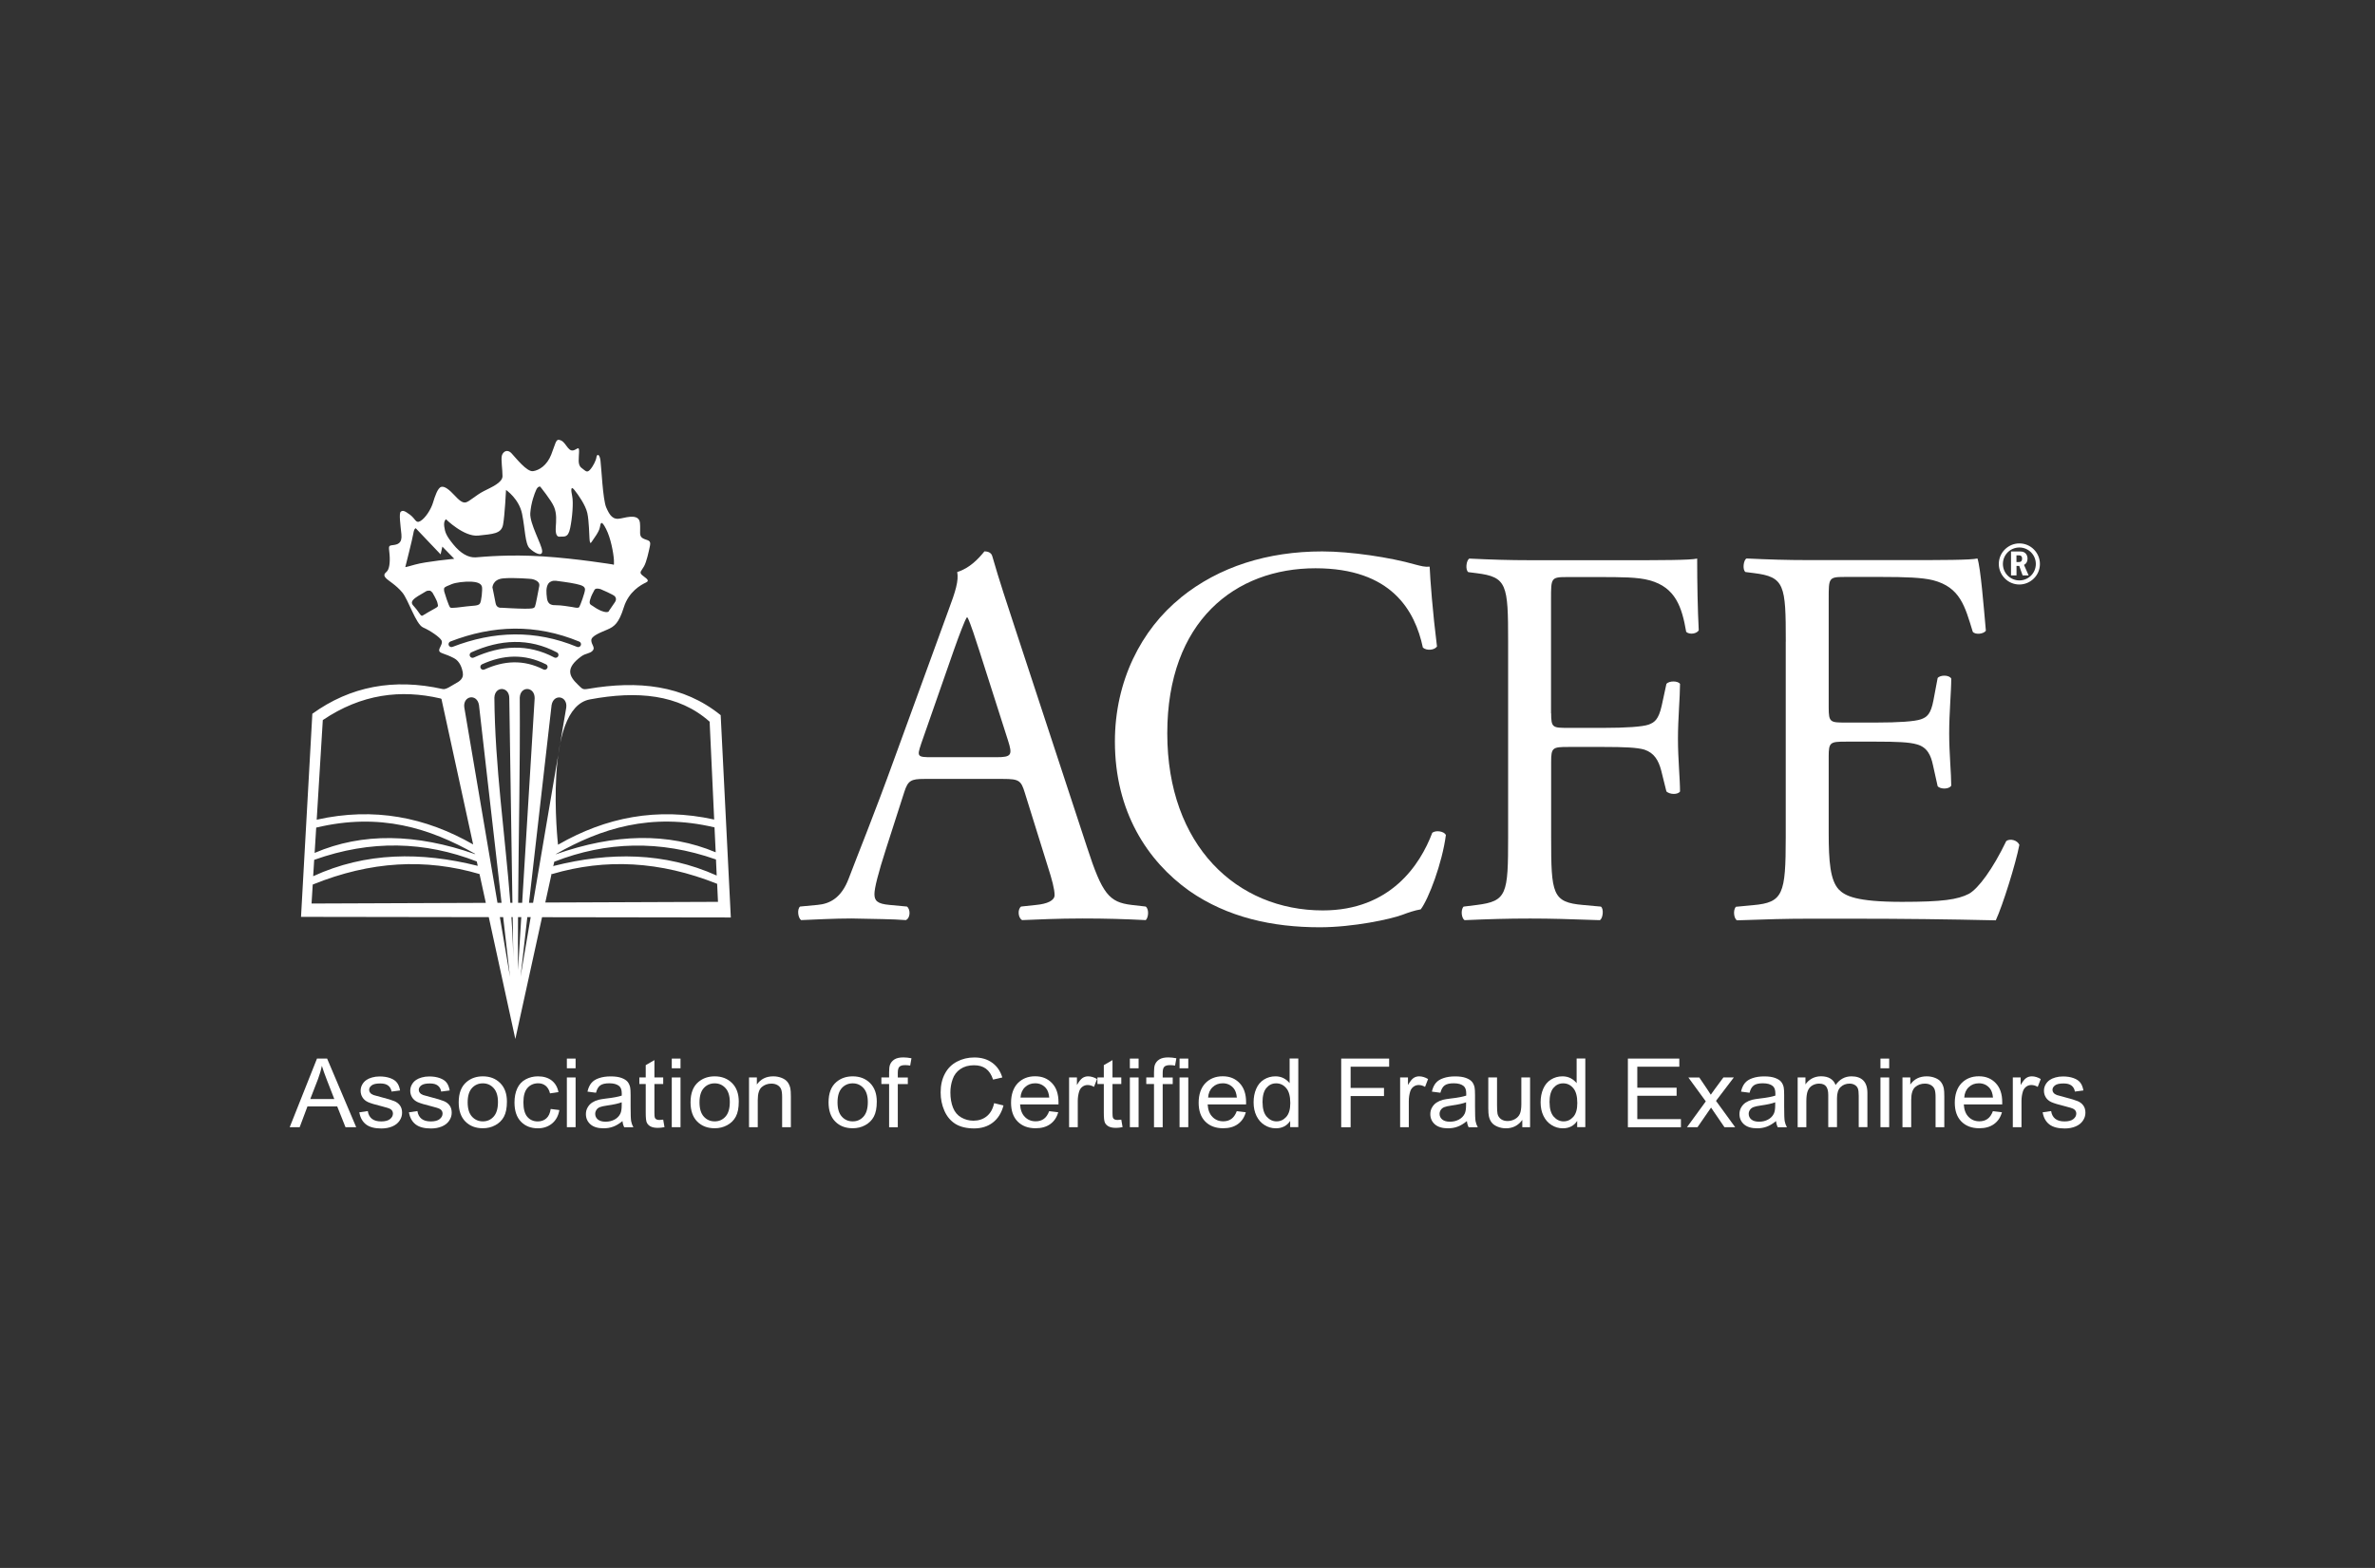<?xml version="1.0" encoding="UTF-8"?>
<svg xmlns="http://www.w3.org/2000/svg" height="280" viewBox="0 0 424 280" width="424">
  <rect x="0" y="0" width="424" height="280" fill="#333333" stroke="none"/>
  <g fill="#fff">
    <path d="m51.72 201.29 4.87-12.25h1.81l5.19 12.25h-1.91l-1.48-3.71h-5.31l-1.39 3.71zm3.66-5.03h4.3l-1.32-3.39c-.4-1.03-.7-1.88-.9-2.54-.16.79-.39 1.57-.68 2.34l-1.39 3.59z"></path>
    <path d="m64.12 198.64 1.54-.23c.09.6.33 1.05.72 1.37s.95.48 1.66.48 1.25-.14 1.59-.42c.35-.28.52-.61.52-.99 0-.34-.15-.61-.46-.8-.21-.13-.74-.3-1.59-.51-1.14-.28-1.93-.52-2.38-.72-.44-.2-.78-.48-1-.84-.23-.36-.34-.76-.34-1.19 0-.4.09-.76.28-1.1s.44-.62.77-.84c.24-.17.57-.32.99-.44s.87-.18 1.35-.18c.72 0 1.35.1 1.9.3s.95.47 1.21.82c.26.34.44.8.54 1.38l-1.52.2c-.07-.46-.27-.81-.6-1.07s-.8-.38-1.41-.38c-.72 0-1.23.11-1.53.34-.31.23-.46.5-.46.8 0 .2.06.37.19.53s.33.3.6.4c.16.06.61.18 1.38.38 1.1.28 1.87.52 2.31.7s.78.44 1.03.79.37.77.37 1.29-.15.97-.45 1.42-.74.79-1.31 1.03-1.22.36-1.94.36c-1.19 0-2.11-.24-2.73-.72-.63-.48-1.03-1.19-1.2-2.13z"></path>
    <path d="m72.98 198.64 1.54-.23c.09.6.33 1.05.72 1.37s.95.48 1.66.48 1.25-.14 1.59-.42c.35-.28.52-.61.52-.99 0-.34-.15-.61-.46-.8-.21-.13-.74-.3-1.59-.51-1.14-.28-1.93-.52-2.38-.72-.44-.2-.78-.48-1-.84-.23-.36-.34-.76-.34-1.19 0-.4.09-.76.28-1.1s.44-.62.77-.84c.24-.17.57-.32.99-.44s.87-.18 1.35-.18c.72 0 1.35.1 1.9.3s.95.47 1.21.82c.26.34.44.8.54 1.38l-1.52.2c-.07-.46-.27-.81-.6-1.07s-.8-.38-1.41-.38c-.72 0-1.23.11-1.53.34-.31.23-.46.5-.46.8 0 .2.06.37.19.53s.33.3.6.4c.16.06.61.18 1.38.38 1.1.28 1.87.52 2.31.7s.78.44 1.03.79.37.77.37 1.29-.15.97-.45 1.42-.74.79-1.31 1.03-1.22.36-1.94.36c-1.19 0-2.11-.24-2.73-.72-.63-.48-1.03-1.19-1.2-2.13z"></path>
    <path d="m81.89 196.85c0-1.64.47-2.86 1.42-3.65.79-.66 1.75-.99 2.89-.99 1.26 0 2.3.4 3.1 1.2s1.2 1.9 1.2 3.31c0 1.14-.18 2.04-.53 2.69-.35.66-.87 1.16-1.55 1.53s-1.42.54-2.22.54c-1.29 0-2.33-.4-3.12-1.2s-1.19-1.94-1.19-3.44zm1.6 0c0 1.14.26 1.99.77 2.55s1.16.85 1.94.85 1.42-.28 1.93-.85.77-1.43.77-2.6c0-1.1-.26-1.93-.77-2.49-.52-.57-1.16-.85-1.93-.85s-1.43.28-1.94.84-.77 1.41-.77 2.55z"></path>
    <path d="m98.33 198.04 1.53.19c-.17 1.02-.6 1.82-1.29 2.39s-1.54.87-2.54.87c-1.26 0-2.27-.4-3.03-1.19s-1.15-1.93-1.15-3.41c0-.96.16-1.8.49-2.52s.83-1.26 1.5-1.62 1.4-.54 2.19-.54c1 0 1.81.24 2.45.73.63.49 1.04 1.18 1.22 2.08l-1.51.23c-.14-.6-.4-1.04-.77-1.35-.37-.3-.81-.45-1.33-.45-.78 0-1.42.27-1.91.82-.49.54-.74 1.4-.74 2.58s.24 2.06.71 2.6 1.09.81 1.85.81c.61 0 1.12-.18 1.53-.54s.67-.92.78-1.67z"></path>
    <path d="m101.2 190.77v-1.73h1.56v1.73zm0 10.52v-8.88h1.56v8.88z"></path>
    <path d="m111.13 200.2c-.58.47-1.13.81-1.67 1-.53.2-1.11.29-1.72.29-1.01 0-1.79-.24-2.33-.71-.54-.48-.81-1.09-.81-1.83 0-.43.1-.83.31-1.19s.47-.65.81-.87.71-.38 1.12-.49c.31-.08.77-.15 1.38-.23 1.26-.14 2.18-.32 2.78-.52 0-.21 0-.34 0-.39 0-.61-.15-1.04-.44-1.3-.4-.34-.99-.51-1.77-.51-.73 0-1.27.12-1.62.37s-.61.69-.77 1.32l-1.52-.2c.14-.63.37-1.14.68-1.52.32-.39.78-.69 1.38-.89.6-.21 1.3-.31 2.09-.31s1.42.09 1.91.27.85.4 1.08.67.39.61.48 1.02c.05.26.08.72.08 1.39v2.01c0 1.4.03 2.28.1 2.65s.2.73.39 1.07h-1.63c-.16-.31-.27-.68-.31-1.1zm-.13-3.36c-.57.22-1.41.41-2.55.57-.64.09-1.09.19-1.36.3s-.47.27-.61.49c-.14.21-.22.45-.22.71 0 .4.16.74.47 1s.77.4 1.38.4 1.13-.13 1.6-.38.81-.6 1.03-1.04c.17-.34.25-.84.25-1.5v-.55z"></path>
    <path d="m118.4 199.95.23 1.33c-.44.09-.83.13-1.18.13-.57 0-1-.09-1.32-.26-.31-.17-.53-.4-.66-.68s-.19-.87-.19-1.78v-5.11h-1.14v-1.17h1.14v-2.2l1.55-.9v3.1h1.57v1.17h-1.57v5.19c0 .43.03.7.08.83s.14.22.27.29c.12.07.3.11.53.11.17 0 .4-.02.68-.06z"></path>
    <path d="m119.93 190.77v-1.73h1.56v1.73zm0 10.52v-8.88h1.56v8.88z"></path>
    <path d="m123.28 196.85c0-1.64.47-2.86 1.42-3.65.79-.66 1.75-.99 2.89-.99 1.26 0 2.3.4 3.1 1.2s1.2 1.9 1.2 3.31c0 1.14-.18 2.04-.53 2.69-.35.66-.87 1.16-1.55 1.53s-1.42.54-2.22.54c-1.29 0-2.33-.4-3.12-1.2s-1.19-1.94-1.19-3.44zm1.6 0c0 1.14.26 1.99.77 2.55.51.57 1.16.85 1.94.85s1.42-.28 1.93-.85.77-1.43.77-2.6c0-1.1-.26-1.93-.77-2.49-.52-.57-1.16-.85-1.93-.85s-1.43.28-1.94.84-.77 1.41-.77 2.55z"></path>
    <path d="m133.72 201.29v-8.88h1.4v1.26c.68-.97 1.65-1.46 2.93-1.46.55 0 1.06.1 1.53.29.46.19.81.44 1.04.76.23.31.39.68.48 1.11.06.28.09.77.09 1.46v5.46h-1.56v-5.4c0-.61-.06-1.07-.18-1.38-.12-.3-.34-.55-.64-.73-.31-.18-.67-.27-1.09-.27-.66 0-1.24.2-1.72.61s-.72 1.18-.72 2.32v4.85z"></path>
    <path d="m147.92 196.85c0-1.64.47-2.86 1.42-3.65.79-.66 1.75-.99 2.89-.99 1.26 0 2.3.4 3.1 1.2s1.2 1.9 1.2 3.31c0 1.14-.18 2.04-.53 2.69-.35.66-.87 1.16-1.55 1.53s-1.42.54-2.22.54c-1.29 0-2.33-.4-3.12-1.2s-1.19-1.94-1.19-3.44zm1.6 0c0 1.14.26 1.99.77 2.55.51.57 1.16.85 1.94.85s1.42-.28 1.93-.85.77-1.43.77-2.6c0-1.1-.26-1.93-.77-2.49-.52-.57-1.16-.85-1.93-.85s-1.43.28-1.94.84-.77 1.41-.77 2.55z"></path>
    <path d="m158.73 201.29v-7.71h-1.38v-1.17h1.38v-.94c0-.6.05-1.04.16-1.33.15-.39.41-.71.79-.95s.91-.36 1.59-.36c.44 0 .92.05 1.45.15l-.23 1.31c-.32-.06-.63-.08-.92-.08-.47 0-.81.1-1 .29-.2.2-.29.56-.29 1.1v.82h1.79v1.17h-1.79v7.71h-1.55z"></path>
    <path d="m177.47 197 1.68.41c-.35 1.33-.99 2.35-1.9 3.05s-2.03 1.05-3.35 1.05-2.48-.27-3.34-.81-1.51-1.32-1.96-2.34-.67-2.11-.67-3.28c0-1.28.25-2.39.76-3.34.5-.95 1.22-1.67 2.16-2.16.93-.49 1.96-.74 3.08-.74 1.27 0 2.34.31 3.2.94.87.62 1.47 1.5 1.81 2.63l-1.65.38c-.29-.89-.72-1.54-1.28-1.95s-1.26-.61-2.11-.61c-.98 0-1.79.23-2.45.68s-1.12 1.06-1.38 1.82c-.27.76-.4 1.54-.4 2.35 0 1.04.16 1.95.47 2.73s.8 1.36 1.47 1.74c.66.38 1.38.58 2.16.58.94 0 1.74-.26 2.39-.79.65-.52 1.09-1.3 1.32-2.33z"></path>
    <path d="m187.31 198.43 1.61.19c-.25.91-.72 1.61-1.41 2.11s-1.56.75-2.63.75c-1.34 0-2.41-.4-3.2-1.2s-1.18-1.92-1.18-3.36.4-2.65 1.19-3.48c.8-.82 1.83-1.24 3.1-1.24s2.23.4 3.01 1.21 1.17 1.94 1.17 3.41v.4h-6.86c.06.97.34 1.72.86 2.24.51.52 1.15.78 1.92.78.57 0 1.06-.14 1.46-.43s.72-.75.96-1.39zm-5.12-2.43h5.13c-.07-.75-.27-1.31-.59-1.68-.5-.58-1.14-.87-1.93-.87-.72 0-1.32.23-1.8.69-.49.46-.76 1.08-.81 1.86z"></path>
    <path d="m190.86 201.29v-8.88h1.4v1.35c.36-.63.69-1.04.99-1.25.3-.2.64-.3 1-.3.52 0 1.06.16 1.6.48l-.54 1.4c-.38-.22-.76-.33-1.14-.33-.34 0-.65.1-.92.3s-.46.47-.58.82c-.17.54-.26 1.12-.26 1.76v4.65h-1.56z"></path>
    <path d="m200.18 199.95.23 1.33c-.44.09-.83.13-1.18.13-.57 0-1-.09-1.32-.26-.31-.17-.53-.4-.66-.68s-.19-.87-.19-1.78v-5.11h-1.14v-1.17h1.14v-2.2l1.55-.9v3.1h1.57v1.17h-1.57v5.19c0 .43.03.7.08.83s.14.22.27.29c.12.07.3.11.53.11.17 0 .4-.02.68-.06z"></path>
    <path d="m201.71 190.77v-1.73h1.56v1.73zm0 10.52v-8.88h1.56v8.88z"></path>
    <path d="m206.02 201.29v-7.71h-1.38v-1.17h1.38v-.94c0-.6.05-1.04.16-1.33.15-.39.41-.71.79-.95s.91-.36 1.59-.36c.44 0 .92.05 1.45.15l-.23 1.31c-.32-.06-.63-.08-.92-.08-.47 0-.81.1-1 .29-.2.2-.29.56-.29 1.1v.82h1.79v1.17h-1.79v7.71h-1.55z"></path>
    <path d="m210.58 190.77v-1.73h1.56v1.73zm0 10.52v-8.88h1.56v8.88z"></path>
    <path d="m220.8 198.43 1.61.19c-.25.91-.72 1.61-1.41 2.11s-1.56.75-2.63.75c-1.34 0-2.41-.4-3.2-1.2s-1.18-1.92-1.18-3.36.4-2.65 1.19-3.48c.8-.82 1.83-1.24 3.1-1.24s2.23.4 3.01 1.21 1.17 1.94 1.17 3.41v.4h-6.86c.06.97.34 1.72.86 2.24.51.52 1.15.78 1.92.78.57 0 1.06-.14 1.46-.43s.72-.75.96-1.39zm-5.12-2.43h5.13c-.07-.75-.27-1.31-.59-1.68-.5-.58-1.14-.87-1.93-.87-.72 0-1.32.23-1.8.69-.49.46-.76 1.08-.81 1.86z"></path>
    <path d="m230.33 201.29v-1.12c-.58.88-1.44 1.32-2.57 1.32-.73 0-1.41-.2-2.02-.59-.62-.39-1.09-.93-1.43-1.63s-.51-1.5-.51-2.41.15-1.69.46-2.41.76-1.27 1.38-1.66c.61-.38 1.3-.58 2.05-.58.55 0 1.05.11 1.48.34s.78.52 1.06.88v-4.4h1.55v12.25h-1.45zm-4.93-4.43c0 1.14.25 1.99.74 2.55.5.56 1.08.84 1.76.84s1.26-.27 1.74-.81.71-1.36.71-2.46c0-1.21-.24-2.11-.73-2.67-.48-.57-1.08-.85-1.79-.85s-1.27.27-1.74.82-.7 1.41-.7 2.58z"></path>
    <path d="m239.44 201.29v-12.25h8.56v1.45h-6.88v3.79h5.96v1.45h-5.96v5.57h-1.68z"></path>
    <path d="m249.96 201.29v-8.88h1.4v1.35c.36-.63.69-1.04.99-1.25.3-.2.64-.3 1-.3.53 0 1.06.16 1.6.48l-.54 1.4c-.38-.22-.76-.33-1.14-.33-.34 0-.65.1-.92.3s-.46.47-.58.82c-.17.54-.26 1.12-.26 1.76v4.65h-1.56z"></path>
    <path d="m261.88 200.2c-.58.47-1.13.81-1.67 1-.53.2-1.11.29-1.72.29-1.01 0-1.79-.24-2.33-.71-.54-.48-.81-1.09-.81-1.83 0-.43.1-.83.31-1.19s.47-.65.81-.87.71-.38 1.12-.49c.31-.08.77-.15 1.39-.23 1.26-.14 2.18-.32 2.78-.52 0-.21 0-.34 0-.39 0-.61-.15-1.04-.44-1.3-.4-.34-.99-.51-1.78-.51-.73 0-1.27.12-1.62.37s-.61.69-.77 1.32l-1.52-.2c.14-.63.37-1.14.68-1.52.32-.39.78-.69 1.38-.89.6-.21 1.3-.31 2.09-.31s1.42.09 1.91.27.85.4 1.08.67.39.61.48 1.02c.05.26.08.72.08 1.39v2.01c0 1.4.03 2.28.1 2.65s.2.73.39 1.07h-1.63c-.16-.31-.27-.68-.31-1.1zm-.13-3.36c-.57.22-1.41.41-2.55.57-.64.09-1.09.19-1.36.3s-.47.27-.62.49c-.14.21-.22.45-.22.71 0 .4.16.74.47 1s.77.4 1.38.4 1.13-.13 1.6-.38.81-.6 1.03-1.04c.17-.34.25-.84.25-1.5v-.55z"></path>
    <path d="m271.77 201.29v-1.3c-.72 1-1.69 1.5-2.92 1.5-.54 0-1.05-.1-1.52-.3s-.82-.45-1.05-.76-.39-.68-.48-1.12c-.06-.3-.1-.76-.1-1.4v-5.5h1.56v4.92c0 .79.03 1.31.09 1.59.1.4.31.71.62.93.32.23.71.34 1.18.34s.91-.12 1.32-.35.7-.55.87-.94c.17-.4.26-.98.26-1.73v-4.76h1.56v8.88z"></path>
    <path d="m281.57 201.29v-1.12c-.58.88-1.44 1.32-2.57 1.32-.73 0-1.41-.2-2.02-.59-.62-.39-1.09-.93-1.43-1.63s-.51-1.5-.51-2.41.15-1.69.46-2.41.76-1.27 1.38-1.66c.61-.38 1.3-.58 2.05-.58.55 0 1.05.11 1.48.34s.78.52 1.06.88v-4.4h1.55v12.25h-1.45zm-4.93-4.43c0 1.14.25 1.99.74 2.55.5.56 1.08.84 1.76.84s1.26-.27 1.74-.81.71-1.36.71-2.46c0-1.21-.24-2.11-.73-2.67-.48-.57-1.08-.85-1.79-.85s-1.27.27-1.74.82-.7 1.41-.7 2.58z"></path>
    <path d="m290.62 201.29v-12.25h9.18v1.45h-7.5v3.75h7.02v1.44h-7.02v4.17h7.79v1.45h-9.47z"></path>
    <path d="m301.17 201.29 3.36-4.61-3.11-4.26h1.95l1.41 2.08c.27.4.48.73.64.99.25-.37.49-.69.7-.98l1.55-2.1h1.86l-3.18 4.18 3.42 4.7h-1.91l-1.89-2.76-.5-.74-2.42 3.5h-1.89z"></path>
    <path d="m317.07 200.2c-.58.47-1.13.81-1.67 1-.53.2-1.11.29-1.72.29-1.01 0-1.79-.24-2.33-.71-.54-.48-.81-1.09-.81-1.83 0-.43.1-.83.31-1.19s.47-.65.81-.87.71-.38 1.12-.49c.31-.08.77-.15 1.39-.23 1.26-.14 2.18-.32 2.78-.52 0-.21 0-.34 0-.39 0-.61-.15-1.04-.44-1.3-.4-.34-.99-.51-1.78-.51-.73 0-1.27.12-1.62.37s-.61.69-.77 1.32l-1.52-.2c.14-.63.37-1.14.68-1.52.32-.39.78-.69 1.38-.89.6-.21 1.3-.31 2.09-.31s1.42.09 1.91.27.85.4 1.08.67.39.61.48 1.02c.05.26.08.72.08 1.39v2.01c0 1.4.03 2.28.1 2.65s.2.73.39 1.07h-1.63c-.16-.31-.27-.68-.31-1.1zm-.13-3.36c-.57.22-1.41.41-2.55.57-.64.09-1.09.19-1.36.3s-.47.27-.62.49c-.14.21-.22.45-.22.71 0 .4.16.74.47 1s.77.4 1.38.4 1.13-.13 1.6-.38.81-.6 1.03-1.04c.17-.34.25-.84.25-1.5v-.55z"></path>
    <path d="m320.93 201.29v-8.88h1.39v1.24c.29-.43.67-.78 1.15-1.05.48-.26 1.02-.4 1.64-.4.68 0 1.24.14 1.67.41.44.27.74.66.92 1.15.73-1.04 1.67-1.55 2.84-1.55.91 0 1.61.24 2.1.73s.74 1.24.74 2.25v6.09h-1.55v-5.59c0-.6-.05-1.04-.15-1.3s-.28-.48-.55-.64-.58-.24-.93-.24c-.65 0-1.18.21-1.61.62s-.64 1.08-.64 1.99v5.16h-1.56v-5.77c0-.67-.13-1.17-.38-1.5s-.67-.5-1.25-.5c-.44 0-.84.11-1.22.33-.37.22-.64.55-.81.98s-.25 1.05-.25 1.86v4.61h-1.56z"></path>
    <path d="m335.71 190.77v-1.73h1.56v1.73zm0 10.52v-8.88h1.56v8.88z"></path>
    <path d="m339.64 201.29v-8.88h1.4v1.26c.68-.97 1.65-1.46 2.93-1.46.55 0 1.06.1 1.53.29s.81.44 1.04.76c.23.31.39.68.48 1.11.06.28.09.77.09 1.46v5.46h-1.56v-5.4c0-.61-.06-1.07-.18-1.38-.12-.3-.34-.55-.64-.73s-.67-.27-1.09-.27c-.66 0-1.24.2-1.72.61s-.72 1.18-.72 2.32v4.85z"></path>
    <path d="m355.79 198.43 1.61.19c-.25.91-.72 1.61-1.41 2.11s-1.56.75-2.63.75c-1.34 0-2.41-.4-3.2-1.2s-1.18-1.92-1.18-3.36.4-2.65 1.19-3.48c.8-.82 1.83-1.24 3.1-1.24s2.23.4 3.01 1.21 1.17 1.94 1.17 3.41v.4h-6.86c.06.97.34 1.72.86 2.24.51.52 1.15.78 1.92.78.57 0 1.06-.14 1.46-.43s.72-.75.96-1.39zm-5.12-2.43h5.13c-.07-.75-.27-1.31-.59-1.68-.5-.58-1.14-.87-1.93-.87-.72 0-1.32.23-1.8.69-.49.46-.76 1.08-.81 1.86z"></path>
    <path d="m359.34 201.29v-8.88h1.4v1.35c.36-.63.69-1.04.99-1.25.3-.2.64-.3 1-.3.53 0 1.06.16 1.6.48l-.54 1.4c-.38-.22-.76-.33-1.14-.33-.34 0-.65.1-.92.3s-.46.47-.58.82c-.17.54-.26 1.12-.26 1.76v4.65h-1.56z"></path>
    <path d="m364.64 198.64 1.54-.23c.09.6.33 1.05.72 1.37.4.32.95.48 1.66.48s1.25-.14 1.59-.42c.35-.28.52-.61.52-.99 0-.34-.15-.61-.46-.8-.21-.13-.74-.3-1.59-.51-1.14-.28-1.93-.52-2.38-.72-.44-.2-.78-.48-1-.84-.23-.36-.34-.76-.34-1.19 0-.4.09-.76.28-1.1s.44-.62.77-.84c.24-.17.57-.32.99-.44s.87-.18 1.35-.18c.72 0 1.36.1 1.9.3.55.2.95.47 1.21.82.26.34.44.8.54 1.38l-1.52.2c-.07-.46-.27-.81-.6-1.07s-.8-.38-1.41-.38c-.72 0-1.23.11-1.53.34-.31.23-.46.5-.46.8 0 .2.06.37.19.53s.33.3.6.4c.16.06.61.18 1.38.38 1.1.28 1.87.52 2.31.7s.78.44 1.03.79.37.77.37 1.29-.15.97-.45 1.42-.74.79-1.31 1.03-1.22.36-1.94.36c-1.19 0-2.1-.24-2.73-.72s-1.03-1.19-1.2-2.13z"></path>
    <path d="m182.94 141.52c-.65-2.13-1.03-2.42-3.83-2.42h-14.12c-2.34 0-2.9.29-3.55 2.33l-3.27 10.18c-1.4 4.36-2.06 6.98-2.06 8.05 0 1.16.47 1.75 2.71 1.94l3.09.29c.65.48.65 2.04-.19 2.42-2.43-.19-5.33-.19-9.72-.29-3.09 0-6.45.19-8.98.29-.56-.39-.75-1.94-.19-2.42l3.09-.29c2.24-.19 4.3-1.26 5.61-4.75 1.68-4.46 4.3-10.77 8.23-21.63l9.54-26.18c1.31-3.49 1.87-5.33 1.59-6.89 2.24-.68 3.83-2.42 4.86-3.69.56 0 1.22.19 1.4.87 1.22 4.27 2.71 8.73 4.11 13l12.81 38.99c2.71 8.34 3.93 9.8 7.95 10.28l2.52.29c.65.48.47 2.04 0 2.42-3.83-.19-7.11-.29-11.31-.29-4.49 0-8.04.19-10.75.29-.75-.39-.84-1.94-.19-2.42l2.71-.29c1.96-.19 3.27-.78 3.27-1.75 0-1.07-.47-2.81-1.22-5.14zm-18.51-8.63c-.75 2.23-.65 2.33 1.96 2.33h11.5c2.71 0 2.9-.39 2.06-3.01l-5.05-15.81c-.75-2.33-1.59-4.95-2.15-6.11h-.19c-.28.48-1.22 2.81-2.24 5.72l-5.89 16.87z"></path>
    <path d="m210.81 106.71c6.83-5.53 15.52-8.24 25.25-8.24 5.05 0 12.16 1.07 16.55 2.33 1.12.29 1.78.48 2.62.39.09 2.23.56 8.34 1.31 14.26-.47.68-1.87.78-2.52.19-1.4-6.59-5.61-14.16-19.17-14.16-14.31 0-26.46 9.41-26.46 29.48s12.44 31.62 27.77 31.62c12.06 0 17.39-8.15 19.54-13.87.65-.48 2.06-.29 2.43.39-.65 5.04-3.09 11.44-4.49 13.29-1.12.19-2.24.58-3.27.97-2.06.78-8.79 2.23-14.77 2.23-8.42 0-16.46-1.75-23.28-6.5-7.48-5.33-13.28-14.16-13.28-26.67 0-10.77 4.68-19.98 11.78-25.7z"></path>
    <path d="m276.92 127.36c0 2.62.28 2.62 3.09 2.62h6.36c3.83 0 6.83-.19 7.95-.58 1.03-.39 1.78-.87 2.34-3.39l.84-3.88c.47-.58 2.06-.58 2.43 0 0 2.33-.37 6.21-.37 9.8s.37 7.18.37 9.41c-.37.58-1.78.58-2.43 0l-.94-3.78c-.47-1.75-1.22-3.1-2.99-3.69-1.31-.39-3.65-.48-7.2-.48h-6.36c-2.81 0-3.09.1-3.09 2.62v13.48c0 10.18.19 11.64 5.7 12.12l3.18.29c.56.39.37 2.13-.19 2.42-5.52-.19-8.7-.29-12.44-.29-4.11 0-7.29.1-11.69.29-.56-.29-.75-1.84-.19-2.42l2.34-.29c5.42-.68 5.61-1.94 5.61-12.12v-34.91c0-10.18-.19-11.54-5.61-12.22l-1.5-.19c-.56-.39-.37-2.13.19-2.42 3.93.19 7.11.29 10.85.29h17.2c5.98 0 11.41 0 12.62-.29 0 4.46.09 9.12.28 12.8-.28.58-1.59.87-2.24.29-.75-4.36-1.87-7.95-6.55-9.21-2.06-.58-5.14-.58-9.07-.58h-5.7c-2.81 0-2.81.19-2.81 3.88v20.46z"></path>
    <path d="m318.81 114.56c0-10.09-.19-11.54-5.7-12.22l-1.5-.19c-.56-.39-.37-2.13.19-2.42 4.02.19 7.2.29 11.03.29h17.58c5.98 0 11.5 0 12.62-.29.56 1.65 1.12 8.63 1.5 12.9-.37.58-1.87.78-2.34.19-1.4-4.56-2.24-7.95-7.11-9.21-1.96-.48-4.96-.58-9.07-.58h-6.73c-2.81 0-2.81.19-2.81 3.88v19.4c0 2.72.28 2.72 3.09 2.72h5.42c3.93 0 6.83-.19 7.95-.58s1.78-.97 2.24-3.39l.75-3.98c.47-.58 2.06-.58 2.43.1 0 2.33-.37 6.11-.37 9.8 0 3.49.37 7.18.37 9.31-.37.68-1.96.68-2.43.1l-.84-3.78c-.37-1.75-1.03-3.2-2.9-3.69-1.31-.39-3.55-.48-7.2-.48h-5.42c-2.81 0-3.09.1-3.09 2.62v13.67c0 5.14.28 8.44 1.78 10.09 1.12 1.16 3.09 2.23 11.31 2.23 7.2 0 9.91-.39 11.97-1.45 1.68-.97 4.21-4.36 6.64-9.41.65-.48 1.96-.19 2.34.68-.65 3.39-2.99 10.86-4.21 13.48-8.42-.19-16.74-.29-25.06-.29h-8.42c-4.02 0-7.2.1-12.72.29-.56-.29-.75-1.84-.19-2.42l3.09-.29c5.33-.48 5.8-1.94 5.8-12.12v-34.91z"></path>
    <path d="m360.51 97.04c1.01 0 1.93.41 2.59 1.08.66.66 1.08 1.58 1.08 2.59s-.41 1.93-1.08 2.59c-.66.66-1.58 1.08-2.59 1.08s-1.93-.41-2.59-1.08c-.66-.66-1.08-1.58-1.08-2.59s.41-1.93 1.08-2.59c.66-.66 1.58-1.08 2.59-1.08zm2.08 1.59c-.53-.53-1.27-.86-2.08-.86s-1.55.33-2.08.86-.86 1.27-.86 2.08.33 1.55.86 2.08 1.27.86 2.08.86 1.55-.33 2.08-.86.86-1.27.86-2.08-.33-1.55-.86-2.08zm-3.58-.15h1.41c.27 0 .48.01.63.04.15.02.29.09.44.19.15.11.27.25.35.43s.13.39.13.61c0 .53-.21.91-.63 1.13l.82 1.87h-1.07l-.6-1.69h-.49v1.69h-.98v-4.27zm.98.69v1.2h.43c.38 0 .58-.2.58-.62 0-.14-.03-.26-.08-.35-.06-.09-.12-.15-.2-.18s-.19-.05-.33-.05h-.39z"></path>
    <path d="m78.81 124.81 5.66 25.99c-8.46-4.85-17.67-6.72-27.93-4.42l1.09-17.79c6.9-4.66 13.91-5.51 21.01-3.86zm3.82-4.7c-.15-.82-.54-2.03-1.57-2.57-1.64-.87-2.55-.84-2.65-1.33-.1-.48.7-1.23.43-1.81-.26-.58-2.02-1.79-3.31-2.35-1.29-.57-2.61-4.94-3.72-6.26-1.11-1.33-2.43-2.05-2.89-2.53s-.36-.77.1-1.16.65-1.59.53-3.04-.31-1.62.55-1.71c.87-.1 1.73-.29 1.56-1.95-.17-1.67-.46-3.72-.12-4.01s.65-.22 1.66.53 1.01 1.64 1.88 1.11 1.85-2.05 2.21-3.23.84-2.65 1.47-2.85c.63-.19 1.52.58 2.33 1.45.82.87 1.47 1.5 2.12 1.3.65-.19 1.73-1.25 3.13-1.98 1.4-.72 3.37-1.52 3.37-2.7s-.29-2.97-.12-3.64c.17-.68.94-1.28 1.73-.43.79.84 2.72 3.33 3.83 3.19 1.11-.15 2.5-1.04 3.25-2.94s.82-2.78 1.42-2.65c.6.12.89.51 1.28 1.04s.72.99 1.32.82.99-.85.96.27c-.02 1.11-.31 2.32.43 2.87.75.56.96.94 1.52.34.55-.6 1.08-1.67 1.15-2.24.07-.58.55-.68.72.58s.41 6.98 1.03 8.4c.63 1.42 1.18 2.27 2.6 1.95 1.42-.31 3.27-.75 3.42.82.14 1.57-.26 2.32.55 2.75.82.43 1.47.22 1.23 1.35s-.6 2.82-1.06 3.64-.91 1.04-.36 1.54c.55.51 1.56.94.7 1.35-.87.41-3.06 1.59-3.95 4.44s-1.71 3.43-2.94 3.96-2.86 1.13-2.86 1.91.77 1.3.24 1.86-1.23.43-2.02 1.01c-2.9 2.12-2.2 3.54-.59 5.07.8.76.8.9 1.82.73 8.86-1.51 16.98-.7 23.65 4.7.6 12.04 1.2 24.09 1.81 36.13l-33.7-.05-4.77 21.75-4.74-21.76-33.52-.05c.67-12.09 1.35-24.18 2.02-36.27 6.79-4.9 14.55-6.37 23.29-4.41.59.13 1.6-.64 2.16-.93.87-.45 1.59-.98 1.41-1.96zm16.99 30.73.09-.04c8.42-4.83 17.59-6.7 27.79-4.45l-.81-17.47c-5.52-4.93-12.97-5.55-21.38-3.98s-5.69 25.93-5.69 25.93zm27.94-3.09c-11.4-2.68-20.24.19-28.31 4.76v.04c10.48-3.69 20.02-3.92 28.52-.35l-.21-4.46zm-28.61 6.13.09-.03c9.17-3.56 18.73-3.9 28.78-.37l.13 2.87c-9.31-4.19-19.09-4.23-29.08-1.72l-.11.1.19-.84zm-.47 2.13s.05.05.07.08c9.56-2.82 19.26-2.33 29.48 1.74l.15 3.22-30.83.12 1.13-5.17zm-13.66-3.54v.06c-10.54-3.69-20.12-3.88-28.65-.22l.28-4.52c11.43-2.73 20.3.12 28.37 4.68zm.3 1.38.17.77c-10.1-2.53-19.98-2.47-29.38 1.85l.18-2.92c10.14-3.62 19.79-3.3 29.03.29zm.49 2.25 1.12 5.13-31.11.12.21-3.39c10.34-4.19 20.13-4.71 29.79-1.87zm3.2 5.12h.73s-4.03-35.32-4.03-35.32c-.35-2.1-2.9-1.67-2.62.43l5.92 34.88zm2.3 0h.37s-.56-36.53-.56-36.53c.02-2.12-2.56-2.24-2.66-.11.09 12.26 1.91 24.43 2.85 36.65zm1.39 0h.72s2.23-36.53 2.23-36.53c.02-2.12-2.56-2.24-2.66-.11.09 12.26-.2 24.43-.29 36.64zm1.93 0h.74s5.92-34.86 5.92-34.86c.27-2.11-2.27-2.54-2.62-.43l-4.03 35.3zm.3 2.56h-.59s-1.21 10.65-1.21 10.65l1.81-10.65zm-1.67 0h-.58c-.02 3.15-.02 6.3 0 9.46zm-1.54 0h-.22c.21 3.15.35 6.3.37 9.46l-.14-9.46zm-1.69 0h-.59s1.81 10.66 1.81 10.66zm7.65-45.15c.25.13.36.44.23.69s-.44.36-.69.23c-1.79-.91-3.55-1.3-5.3-1.27-1.76.03-3.51.49-5.24 1.28-.26.12-.56 0-.68-.25-.12-.26 0-.56.25-.68 1.86-.85 3.75-1.34 5.65-1.37 1.92-.03 3.84.4 5.78 1.38zm5.93-4.06c.26.11.39.41.28.67s-.41.39-.67.28c-3.74-1.55-7.46-2.26-11.16-2.23s-7.4.81-11.08 2.23c-.26.1-.56-.03-.67-.29-.1-.27.03-.56.29-.67 3.8-1.47 7.61-2.27 11.44-2.3 3.84-.03 7.69.71 11.56 2.31zm-3.98 1.93c.25.13.35.44.22.69s-.44.35-.69.22c-2.35-1.24-4.73-1.79-7.11-1.75-2.4.03-4.82.66-7.28 1.77-.26.12-.56 0-.68-.26s0-.56.26-.68c2.58-1.16 5.15-1.82 7.69-1.85 2.56-.04 5.09.55 7.6 1.87zm-20.45-18.88 2.12 2.17s-5.08.48-7.03 1.04-1.71.43-1.71.43 1.3-5.12 1.44-6.03c.14-.92.43-.89.43-.89l4.43 4.66.31-1.38zm.63-4.9s3.25 3.21 5.8 2.92 4.09-.29 4.4-1.95c.31-1.67.53-6.2.53-6.2s2.31 1.57 2.86 4.25.53 5.38 1.35 6.18 2.31 1.62 2.24.46-2.26-4.9-2.12-6.76.75-3.47 1.06-4.15.7-.58.7-.58 1.97 2.41 2.48 3.62.38 2.51.31 3.62.12 1.81.77 1.71 1.42.34 1.8-1.54c.39-1.88.6-4.59.36-5.7s-.26-1.93.41-1.09 1.97 2.68 2.29 4.1c.31 1.42.34 3.98.39 4.56s.07 1.09.41.56 1.3-1.74 1.44-2.56.27-1.35 1.11.29 1.32 4.27 1.4 5.53c.07 1.25-.12.82-.12.82s-6.45-1.06-12.54-1.45-10.61.07-11.98.17-2.77-.75-4.04-2.32c-1.28-1.57-1.47-2.17-1.61-3.19-.14-1.01.31-1.3.31-1.3zm-2.42 13.08s.85 1.44.91 1.89.32.54-.39.93-1.95 1.1-2.25 1.3c-.3.21-.53-.36-1.06-1.05s-.96-.93-.85-1.39.97-.99 1.56-1.32 1-.63 1.17-.66c.17-.04.54-.05.63.05.08.1.28.25.28.25zm2.11-.19s.82 2.78 1.11 2.9 1.78-.07 2.89-.22c1.11-.14 2.05-.07 2.36-.48s.48-2.49.39-2.99c-.1-.51-.6-.87-1.85-.94s-2.82.14-3.54.43-1.32.51-1.37.75.02.56.02.56zm8.61-.63s-.02-1.5 1.88-1.69 5.08.1 5.08.1 1.61.22 1.4 1.28c-.22 1.06-.6 3.31-.77 3.67s-.7.36-1.9.36-4.04-.17-4.04-.17-.91.15-1.08-.8c-.17-.94-.55-2.75-.55-2.75zm11.36-1.26s2.48.3 3.59.56c1.11.25 1.58.47 1.58 1s-.85 2.85-1.02 3.11c-.17.27-.72.11-1.22.02-.49-.08-2.12-.35-2.91-.33-1.58.05-1.62-.82-1.72-1.98-.07-.85.02-1.93.79-2.25.38-.16.46-.14.92-.14zm7.93 1.48s2.37 1 2.59 1.31.26.62.01 1c-.25.39-1.07 1.56-1.07 1.56s-.05.41-.95.16-1.56-.75-1.94-1c-.37-.25-.75-.3-.48-1.17.26-.87.54-1.23.67-1.52s.23-.43.59-.43.58.1.58.1z" fill-rule="evenodd"></path>
  </g>
</svg>

